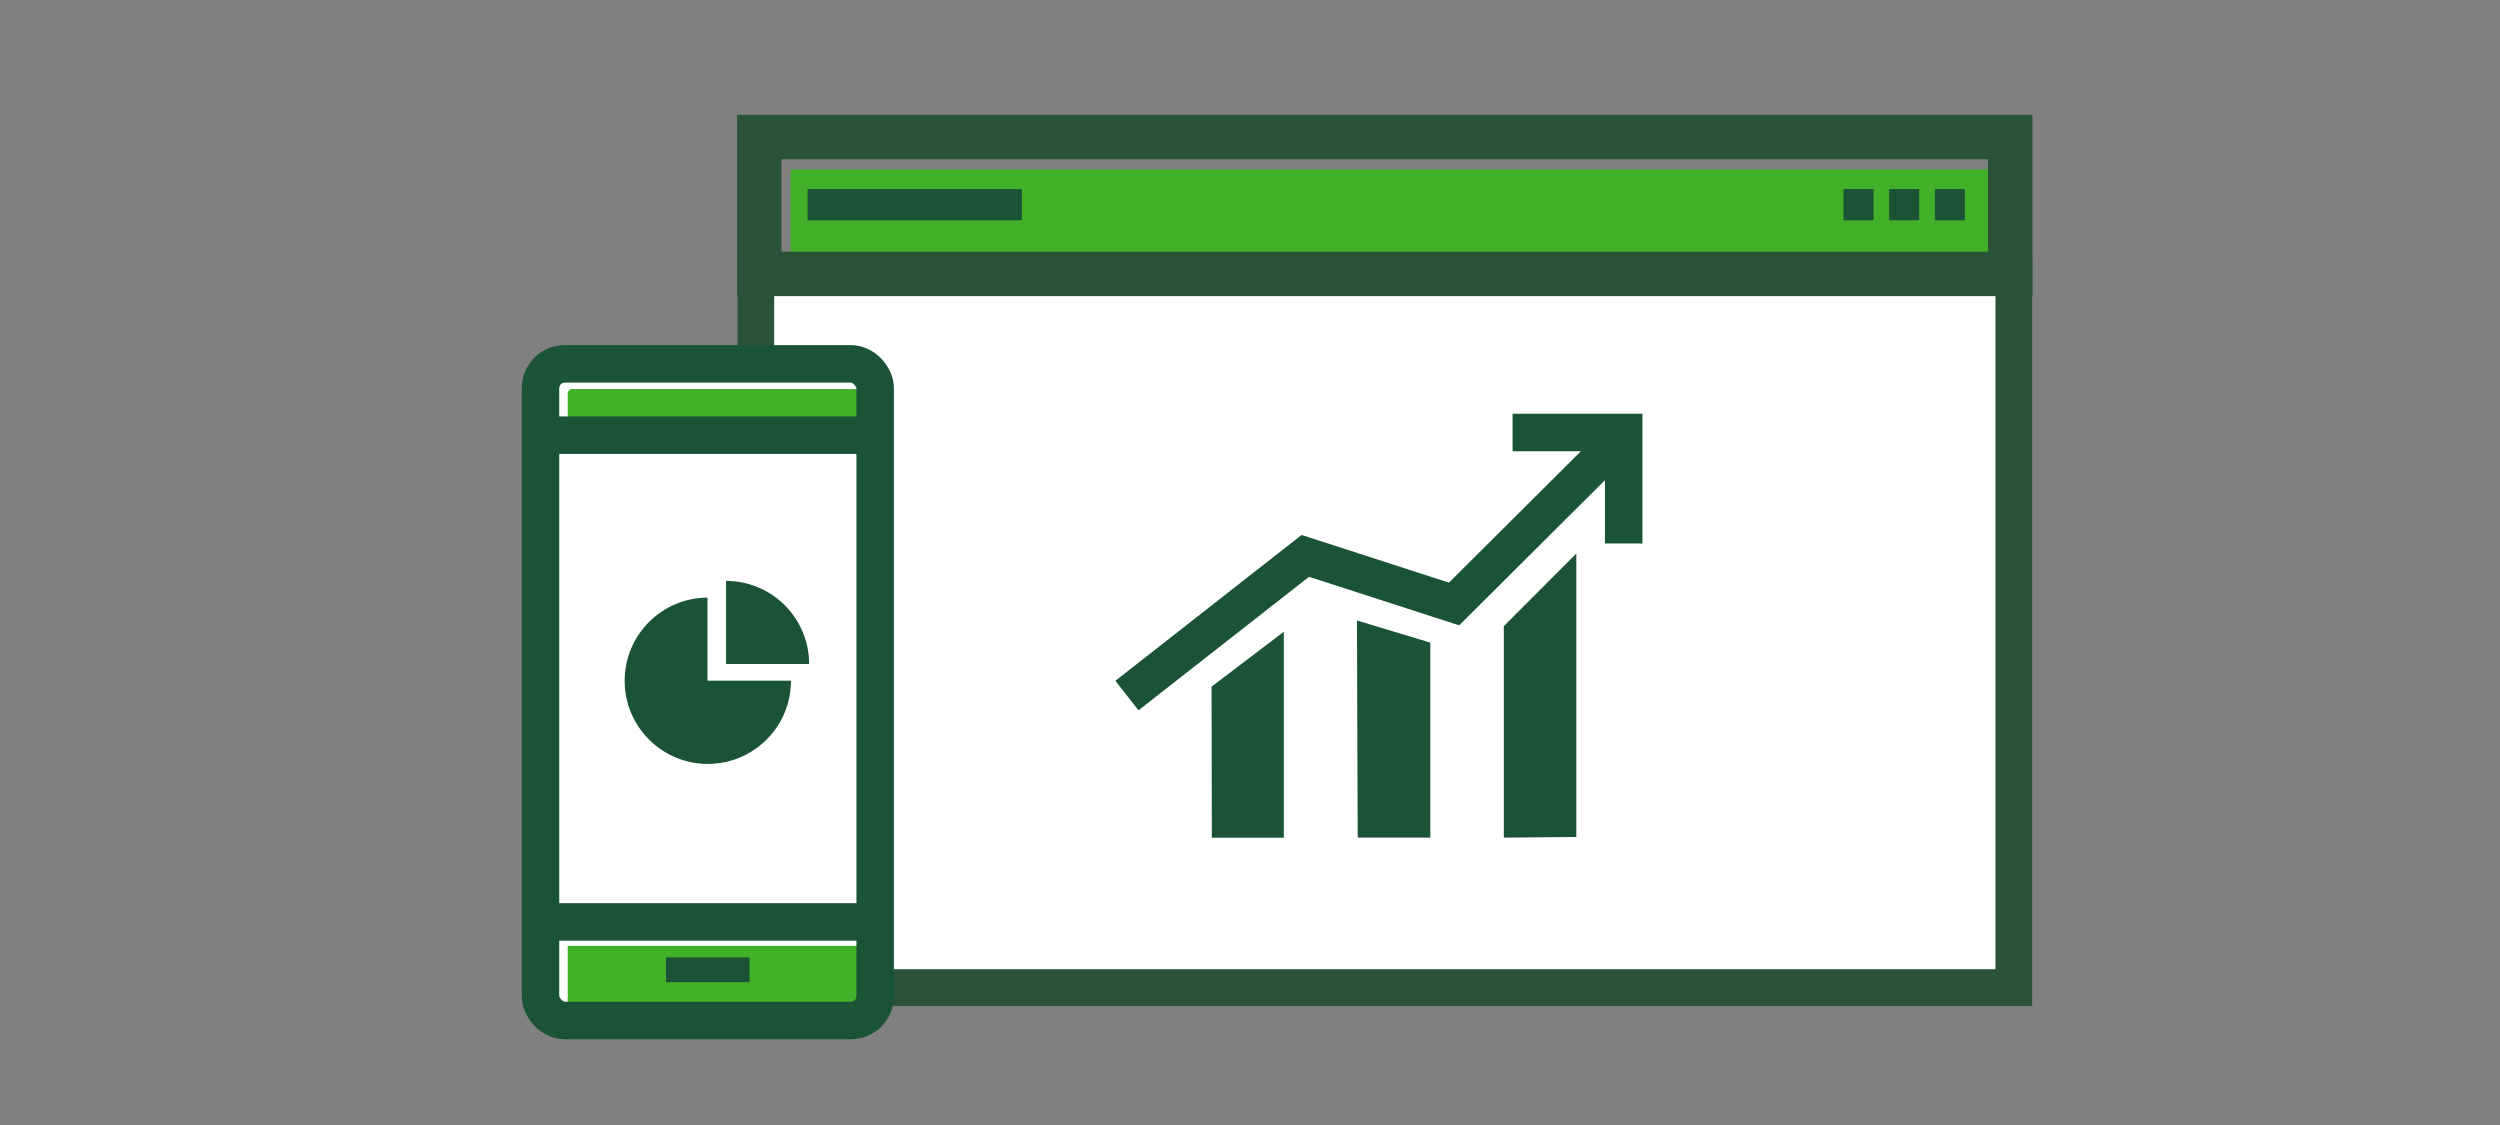 <?xml version="1.0" encoding="UTF-8"?><svg id="Illustrations" xmlns="http://www.w3.org/2000/svg" viewBox="0 0 200 90"><rect x="0" y="0" width="200" height="90" fill="#808080" stroke="none"/><defs><style>.cls-1{stroke:#1a5336;stroke-width:2.5px;}.cls-1,.cls-2,.cls-3,.cls-4{fill:none;stroke-miterlimit:10;}.cls-2{stroke:#2b5338;stroke-width:2.935px;}.cls-5{fill:#fff;}.cls-6{fill:#2b5338;}.cls-7{fill:#1a5336;}.cls-8{fill:#1a5336;}.cls-9{fill:#43b02a;}.cls-3,.cls-4{stroke:#1a5336;stroke-width:3px;}.cls-4{stroke-linecap:square;}</style></defs><path class="cls-9" d="M159.095,22.553h-94.429c-.78,0-1.412-.249-1.412-.557v-8.445h97.254v8.445c0,.308-.632.557-1.412.557Z"/><rect class="cls-5" x="60.466" y="22.053" width="100.64" height="56.951"/><rect class="cls-2" x="60.466" y="22.053" width="100.64" height="56.951"/><line class="cls-1" x1="147.476" y1="16.374" x2="149.879" y2="16.374"/><line class="cls-1" x1="64.604" y1="16.374" x2="81.746" y2="16.374"/><line class="cls-1" x1="151.132" y1="16.374" x2="153.535" y2="16.374"/><line class="cls-1" x1="154.789" y1="16.374" x2="157.192" y2="16.374"/><path class="cls-6" d="M159.041,12.739v7.395H62.521v-7.395h96.52M162.596,9.184H58.966v14.505h103.63v-14.505h0Z"/><path class="cls-5" d="M71.065,30.482v49.783c0,1.34-1.084,2.427-2.424,2.431h-24.028c-1.343,0-2.431-1.088-2.431-2.431V30.482c0-1.343,1.088-2.431,2.431-2.431h24.028c1.34.004,2.424,1.091,2.424,2.431Z"/><path class="cls-9" d="M45.776,31.123h24.028c.198-0.0.359.161.359.359v2.276h-24.747v-2.248c-.016-.198.132-.371.33-.386.01-.001.02-.001.029-.001Z"/><path class="cls-9" d="M69.804,81.476h-24.028c-.198,0-.359-.161-.359-.359v-5.447h24.747v5.447c0,.198-.161.359-.359.359Z"/><rect class="cls-3" x="43.239" y="29.108" width="26.776" height="52.531" rx="1.95" ry="1.95"/><line class="cls-3" x1="43.239" y1="34.815" x2="70.008" y2="34.815"/><line class="cls-3" x1="43.239" y1="73.754" x2="70.008" y2="73.754"/><rect class="cls-8" x="53.28" y="76.593" width="6.68" height="1.98"/><path class="cls-7" d="M56.598,47.81c-3.674.015-6.639,3.005-6.624,6.679.015,3.674,3.005,6.639,6.679,6.624,3.667-.015,6.63-2.995,6.624-6.662h-6.679v-6.641Z"/><path class="cls-7" d="M58.083,46.473v6.646h6.646c0-3.671-2.976-6.646-6.646-6.646h0Z"/><path class="cls-8" d="M96.926,54.93l5.78-4.39v16.48h-5.76l-.02-12.09ZM108.616,67.01h5.81v-15.6l-5.87-1.77.06,17.37ZM120.306,67.01l5.8-.05v-22.68l-5.8,5.81v16.92Z"/><polyline class="cls-4" points="91.336 54.72 104.426 44.47 116.326 48.32 128.876 35.82"/><polyline class="cls-4" points="122.506 34.6 129.896 34.6 129.896 41.98"/></svg>